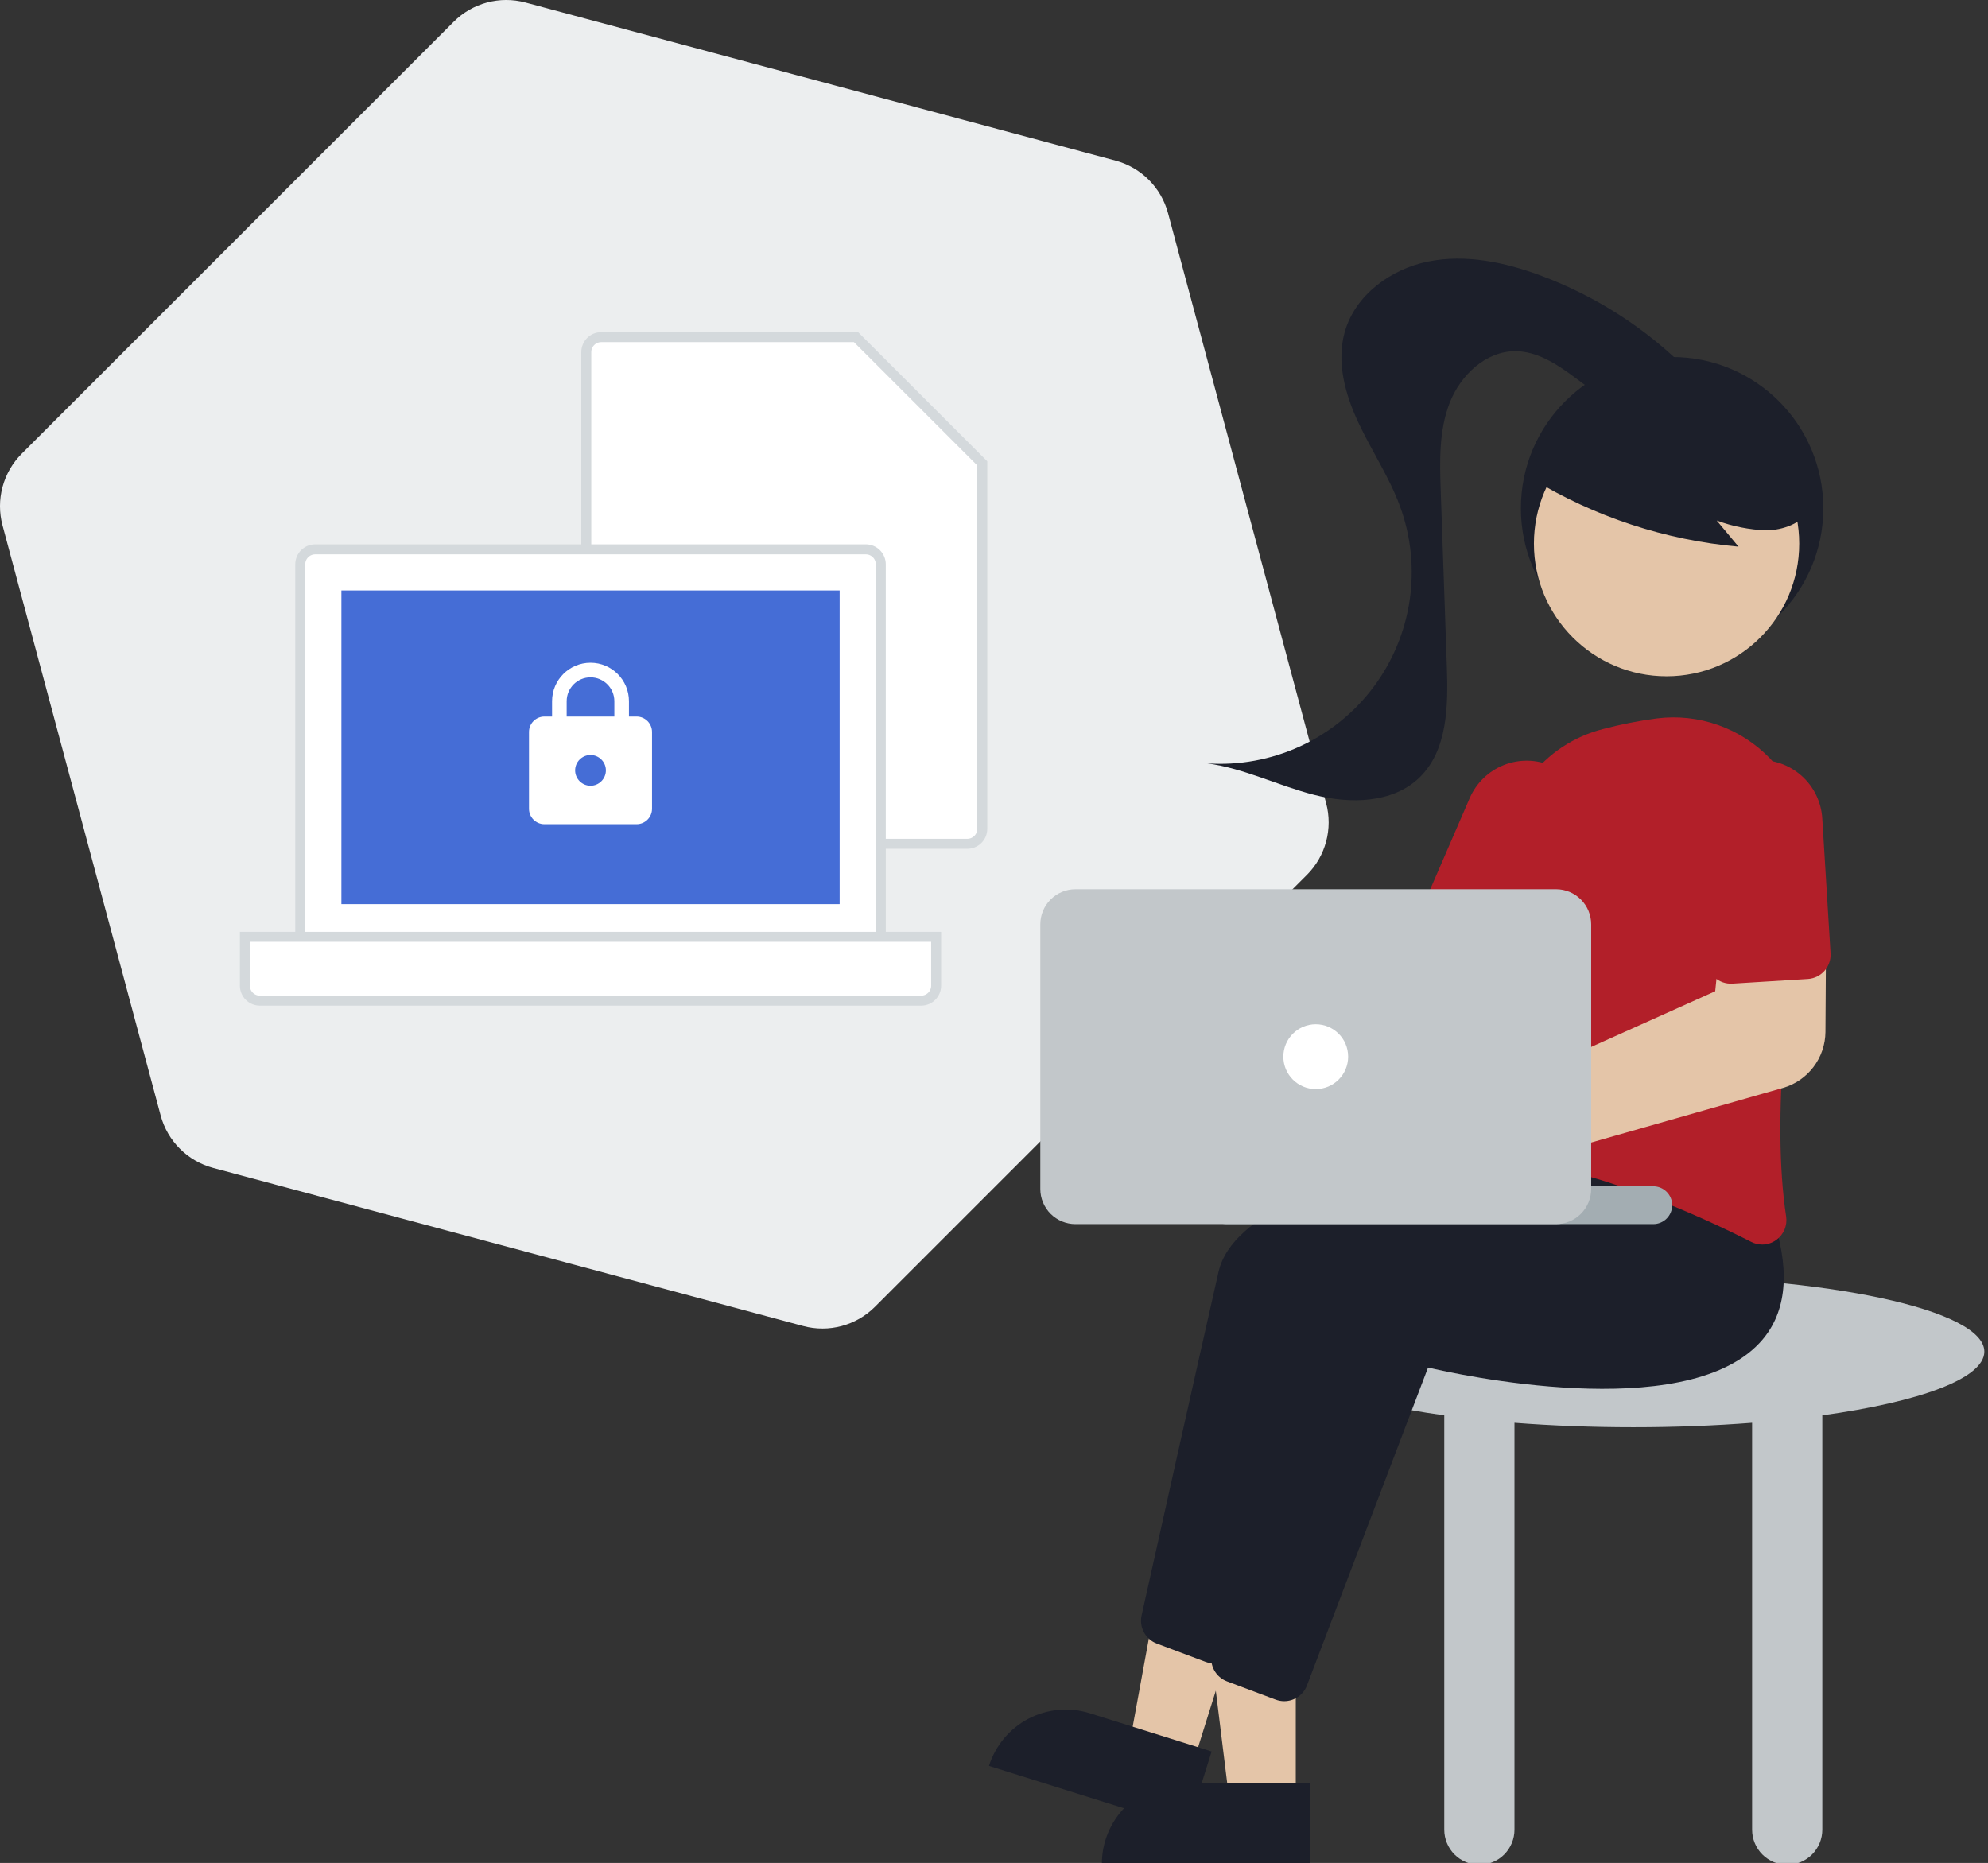<svg width="398" height="373" viewBox="0 0 398 373" fill="none" xmlns="http://www.w3.org/2000/svg">
<rect x="0" y="0" width="398" height="373" fill="#333333" stroke="none"/>
<path d="M223.325 32.159C228.457 33.535 232.465 37.543 233.841 42.675L265.493 160.803C266.868 165.935 265.401 171.411 261.644 175.168L175.168 261.644C171.411 265.401 165.935 266.868 160.803 265.493L42.675 233.841C37.543 232.465 33.535 228.457 32.159 223.325L0.507 105.197C-0.868 100.065 0.599 94.589 4.356 90.832L90.832 4.356C94.589 0.599 100.065 -0.868 105.197 0.507L223.325 32.159Z" fill="#ECEEEF"/>
<path d="M196.652 92.775L171.377 67.5H120.375C118.718 67.5 117.375 68.843 117.375 70.5V165.944C117.375 167.601 118.718 168.944 120.375 168.944H193.652C195.309 168.944 196.652 167.601 196.652 165.944V92.775Z" fill="white" stroke="#D4D9DC" stroke-width="2"/>
<path d="M60.111 112.986C60.111 111.329 61.455 109.986 63.111 109.986H173.334C174.99 109.986 176.334 111.329 176.334 112.986V189.264H60.111V112.986Z" fill="white" stroke="#D4D9DC" stroke-width="2"/>
<path d="M49.027 187.569H187.416V197.347C187.416 199.004 186.073 200.347 184.416 200.347H52.027C50.37 200.347 49.027 199.004 49.027 197.347V187.569Z" fill="white" stroke="#D4D9DC" stroke-width="2"/>
<rect x="68.348" y="118.222" width="99.75" height="62.806" fill="#456DD6"/>
<path d="M127.457 143.468H125.918V140.389C125.918 136.141 122.47 132.692 118.221 132.692C113.972 132.692 110.524 136.141 110.524 140.389V143.468H108.985C107.292 143.468 105.906 144.853 105.906 146.547V161.94C105.906 163.633 107.292 165.019 108.985 165.019H127.457C129.15 165.019 130.536 163.633 130.536 161.94V146.547C130.536 144.853 129.15 143.468 127.457 143.468ZM118.221 157.322C116.528 157.322 115.142 155.937 115.142 154.243C115.142 152.55 116.528 151.165 118.221 151.165C119.914 151.165 121.3 152.55 121.3 154.243C121.3 155.937 119.914 157.322 118.221 157.322ZM122.993 143.468H113.449V140.389C113.449 137.757 115.589 135.617 118.221 135.617C120.853 135.617 122.993 137.757 122.993 140.389V143.468Z" fill="white"/>
<path d="M397.267 270.621C397.267 262.259 365.801 255.48 326.987 255.48C288.173 255.48 256.707 262.259 256.707 270.621C256.707 275.98 269.643 280.685 289.144 283.376V366.329C289.144 368.194 289.884 369.982 291.202 371.3C292.52 372.618 294.308 373.359 296.172 373.359C298.036 373.359 299.823 372.618 301.141 371.3C302.459 369.982 303.2 368.194 303.2 366.329V284.87C310.63 285.446 318.636 285.761 326.987 285.761C335.337 285.761 343.344 285.446 350.774 284.87V366.329C350.774 368.194 351.514 369.982 352.832 371.3C354.15 372.618 355.938 373.359 357.802 373.359C359.666 373.359 361.454 372.618 362.772 371.3C364.09 369.982 364.83 368.194 364.83 366.329V283.376C384.331 280.685 397.267 275.98 397.267 270.621Z" fill="#C2C7CA"/>
<path d="M334.757 132.041C351.477 132.041 365.031 118.484 365.031 101.76C365.031 85.037 351.477 71.48 334.757 71.48C318.037 71.48 304.482 85.037 304.482 101.76C304.482 118.484 318.037 132.041 334.757 132.041Z" fill="#1C1F2A"/>
<path d="M259.417 360.84H246.161L239.855 309.7H259.419L259.417 360.84Z" fill="#E4C5A8"/>
<path d="M236.692 357.051H262.256V373.151H220.596C220.596 371.036 221.012 368.943 221.821 366.99C222.63 365.036 223.816 363.262 225.31 361.767C226.805 360.272 228.579 359.086 230.532 358.277C232.485 357.468 234.578 357.051 236.692 357.051Z" fill="#1C1F2A"/>
<path d="M238.724 353.44L226.076 349.47L235.366 298.788L254.032 304.646L238.724 353.44Z" fill="#E4C5A8"/>
<path d="M218.178 343.02L242.57 350.676L237.75 366.037L198.001 353.561C198.634 351.543 199.658 349.671 201.014 348.049C202.371 346.428 204.033 345.089 205.907 344.111C207.781 343.132 209.829 342.532 211.934 342.345C214.04 342.158 216.161 342.387 218.178 343.02Z" fill="#1C1F2A"/>
<path d="M243.038 333.036C242.457 333.036 241.881 332.931 241.338 332.727L231.586 329.069C230.491 328.655 229.582 327.861 229.023 326.832C228.465 325.803 228.294 324.608 228.543 323.464C230.999 312.422 239.366 274.83 243.948 254.667C249.382 230.75 328.655 226.306 332.026 226.129L332.303 226.114L341.221 237.322C344.443 247.682 343.422 255.762 338.185 261.339C322.905 277.612 277.282 267.514 271.842 266.236L247.593 329.903C247.24 330.825 246.615 331.618 245.802 332.177C244.989 332.736 244.025 333.036 243.038 333.036Z" fill="#1C1F2A"/>
<path d="M257.092 340.606C256.512 340.606 255.936 340.501 255.393 340.296L245.641 336.639C244.546 336.225 243.636 335.431 243.078 334.402C242.519 333.373 242.349 332.177 242.598 331.033C245.053 319.992 253.421 282.4 258.003 262.236C263.437 238.32 342.709 233.876 346.081 233.698L346.358 233.684L355.276 244.892C358.498 255.251 357.477 263.332 352.24 268.909C336.96 285.18 291.337 275.084 285.897 273.806L261.648 337.472C261.295 338.394 260.67 339.187 259.857 339.747C259.043 340.306 258.079 340.606 257.092 340.606Z" fill="#1C1F2A"/>
<path d="M228.879 184.855C229.238 185.334 229.557 185.841 229.836 186.371L283.163 191.99L290.839 181.463L308.237 190.974L293.159 216.52L227.759 199.841C226.109 201.45 224.008 202.518 221.736 202.904C219.464 203.29 217.129 202.975 215.04 202.001C212.952 201.026 211.209 199.439 210.045 197.451C208.88 195.462 208.348 193.165 208.52 190.867C208.692 188.568 209.559 186.377 211.007 184.583C212.454 182.79 214.413 181.48 216.624 180.827C218.834 180.175 221.19 180.211 223.379 180.93C225.568 181.65 227.487 183.019 228.879 184.855L228.879 184.855Z" fill="#E4C5A8"/>
<path d="M352.801 249.182C352.03 249.18 351.271 248.994 350.585 248.64C339.922 243.217 319.158 233.825 299.903 231.86C299.244 231.795 298.606 231.594 298.03 231.268C297.453 230.942 296.952 230.499 296.556 229.967C296.153 229.43 295.865 228.816 295.71 228.163C295.555 227.51 295.536 226.832 295.655 226.171C297.392 216.551 301.378 192.054 300.865 172.421C300.713 166.385 302.62 160.476 306.272 155.667C309.923 150.858 315.102 147.435 320.956 145.961C324.481 145.031 328.06 144.325 331.674 143.847C335.828 143.321 340.047 143.775 343.993 145.173C347.94 146.571 351.504 148.874 354.401 151.898C357.297 154.921 359.445 158.581 360.673 162.585C361.901 166.588 362.175 170.824 361.472 174.952C358.038 195.298 354.577 223.714 357.585 243.551C357.723 244.44 357.613 245.35 357.266 246.18C356.919 247.01 356.349 247.728 355.619 248.254C354.802 248.854 353.815 249.179 352.801 249.182Z" fill="#B21F29"/>
<path d="M301.852 197.433C301.187 197.432 300.529 197.295 299.92 197.03L286.028 191.015C284.845 190.501 283.914 189.539 283.44 188.339C282.965 187.14 282.985 185.801 283.496 184.616L294.234 159.805C294.882 158.305 295.819 156.948 296.992 155.81C298.165 154.673 299.55 153.778 301.068 153.176C302.587 152.574 304.209 152.278 305.843 152.303C307.476 152.329 309.088 152.676 310.587 153.325C312.086 153.974 313.443 154.912 314.579 156.085C315.716 157.259 316.61 158.645 317.211 160.164C317.811 161.684 318.107 163.306 318.08 164.94C318.054 166.574 317.706 168.186 317.056 169.685L306.318 194.496C305.94 195.367 305.316 196.109 304.523 196.631C303.729 197.153 302.801 197.432 301.852 197.433V197.433Z" fill="#B21F29"/>
<path d="M333.65 135.406C348.316 135.406 360.206 123.514 360.206 108.845C360.206 94.175 348.316 82.283 333.65 82.283C318.983 82.283 307.094 94.175 307.094 108.845C307.094 123.514 318.983 135.406 333.65 135.406Z" fill="#E4C5A8"/>
<path d="M306.617 95.795C319.196 103.475 333.377 108.149 348.057 109.452L343.688 104.217C346.869 105.394 350.216 106.058 353.604 106.187C356.989 106.134 360.535 104.831 362.456 102.043C363.312 100.657 363.821 99.085 363.939 97.46C364.057 95.835 363.78 94.205 363.132 92.71C361.8 89.729 359.729 87.138 357.113 85.183C352.477 81.515 347.006 79.051 341.187 78.011C335.368 76.971 329.382 77.387 323.763 79.222C319.909 80.374 316.457 82.589 313.803 85.612C311.285 88.719 306.438 91.487 307.727 95.272L306.617 95.795Z" fill="#1C1F2A"/>
<path d="M338.116 74.36C329.74 65.864 319.604 59.309 308.422 55.154C301.244 52.494 293.431 50.851 285.927 52.361C278.423 53.872 271.326 59.064 269.232 66.429C267.52 72.451 269.288 78.934 271.945 84.603C274.602 90.272 278.149 95.528 280.297 101.409C282.489 107.409 283.148 113.861 282.215 120.181C281.281 126.5 278.785 132.486 274.952 137.596C271.118 142.705 266.07 146.776 260.265 149.439C254.46 152.102 248.081 153.273 241.709 152.845C249.082 153.834 255.879 157.3 263.086 159.144C270.293 160.989 278.799 160.864 284.155 155.7C289.821 150.236 289.935 141.352 289.661 133.484C289.254 121.788 288.846 110.092 288.439 98.396C288.231 92.431 288.054 86.276 290.205 80.709C292.355 75.141 297.466 70.266 303.433 70.317C307.955 70.355 311.958 73.096 315.585 75.798C319.211 78.5 323.05 81.383 327.555 81.785C332.059 82.187 337.202 78.853 336.865 74.342" fill="#1C1F2A"/>
<path d="M289.004 242.359C287.244 242.357 285.507 241.965 283.917 241.21C282.327 240.456 280.925 239.358 279.81 237.996C278.696 236.634 277.897 235.042 277.472 233.334C277.047 231.626 277.005 229.845 277.351 228.12C277.697 226.394 278.421 224.766 279.472 223.354C280.522 221.942 281.873 220.781 283.426 219.954C284.979 219.127 286.696 218.654 288.454 218.571C290.212 218.488 291.966 218.795 293.591 219.472H293.591C294.08 219.678 294.553 219.918 295.009 220.19L343.384 198.467L344.743 185.345L365.595 184.787L365.457 206.634C365.432 209.164 364.591 211.62 363.06 213.634C361.528 215.649 359.389 217.117 356.958 217.819L300.385 233.925C300.275 234.299 300.146 234.667 299.997 235.027C299.089 237.196 297.562 239.048 295.607 240.352C293.651 241.656 291.354 242.355 289.004 242.359V242.359Z" fill="#E4C5A8"/>
<path d="M363.828 195.496C363.235 195.796 362.587 195.972 361.923 196.011L346.814 196.941C345.527 197.018 344.261 196.582 343.295 195.727C342.329 194.873 341.741 193.67 341.66 192.382L340.001 165.397C339.898 163.765 340.118 162.129 340.647 160.582C341.177 159.036 342.006 157.609 343.088 156.383C344.17 155.157 345.482 154.157 346.951 153.439C348.42 152.721 350.015 152.3 351.647 152.199C353.278 152.099 354.914 152.321 356.459 152.854C358.005 153.386 359.43 154.218 360.654 155.302C361.878 156.386 362.876 157.7 363.591 159.171C364.306 160.641 364.724 162.237 364.822 163.87L366.481 190.855C366.538 191.803 366.318 192.747 365.847 193.571C365.376 194.396 364.674 195.065 363.828 195.496L363.828 195.496Z" fill="#B21F29"/>
<path d="M330.991 245.087H245.574C244.57 245.087 243.608 244.689 242.898 243.979C242.188 243.269 241.79 242.306 241.79 241.302C241.79 240.298 242.188 239.336 242.898 238.626C243.608 237.916 244.57 237.517 245.574 237.517H330.991C331.995 237.517 332.957 237.916 333.667 238.626C334.377 239.336 334.775 240.298 334.775 241.302C334.775 242.306 334.377 243.269 333.667 243.979C332.957 244.689 331.995 245.087 330.991 245.087Z" fill="#A3ADB2"/>
<path d="M208.271 238.058V185.067C208.274 183.203 209.015 181.417 210.332 180.099C211.65 178.781 213.436 178.04 215.299 178.038H311.529C313.392 178.04 315.179 178.781 316.496 180.099C317.814 181.417 318.555 183.203 318.557 185.067V238.058C318.555 239.922 317.814 241.709 316.496 243.027C315.179 244.344 313.392 245.086 311.529 245.088H215.299C213.436 245.086 211.65 244.344 210.332 243.027C209.015 241.709 208.274 239.922 208.271 238.058Z" fill="#C2C7CA"/>
<path d="M263.415 218.051C266.998 218.051 269.902 215.146 269.902 211.562C269.902 207.979 266.998 205.074 263.415 205.074C259.832 205.074 256.928 207.979 256.928 211.562C256.928 215.146 259.832 218.051 263.415 218.051Z" fill="white"/>
</svg>
